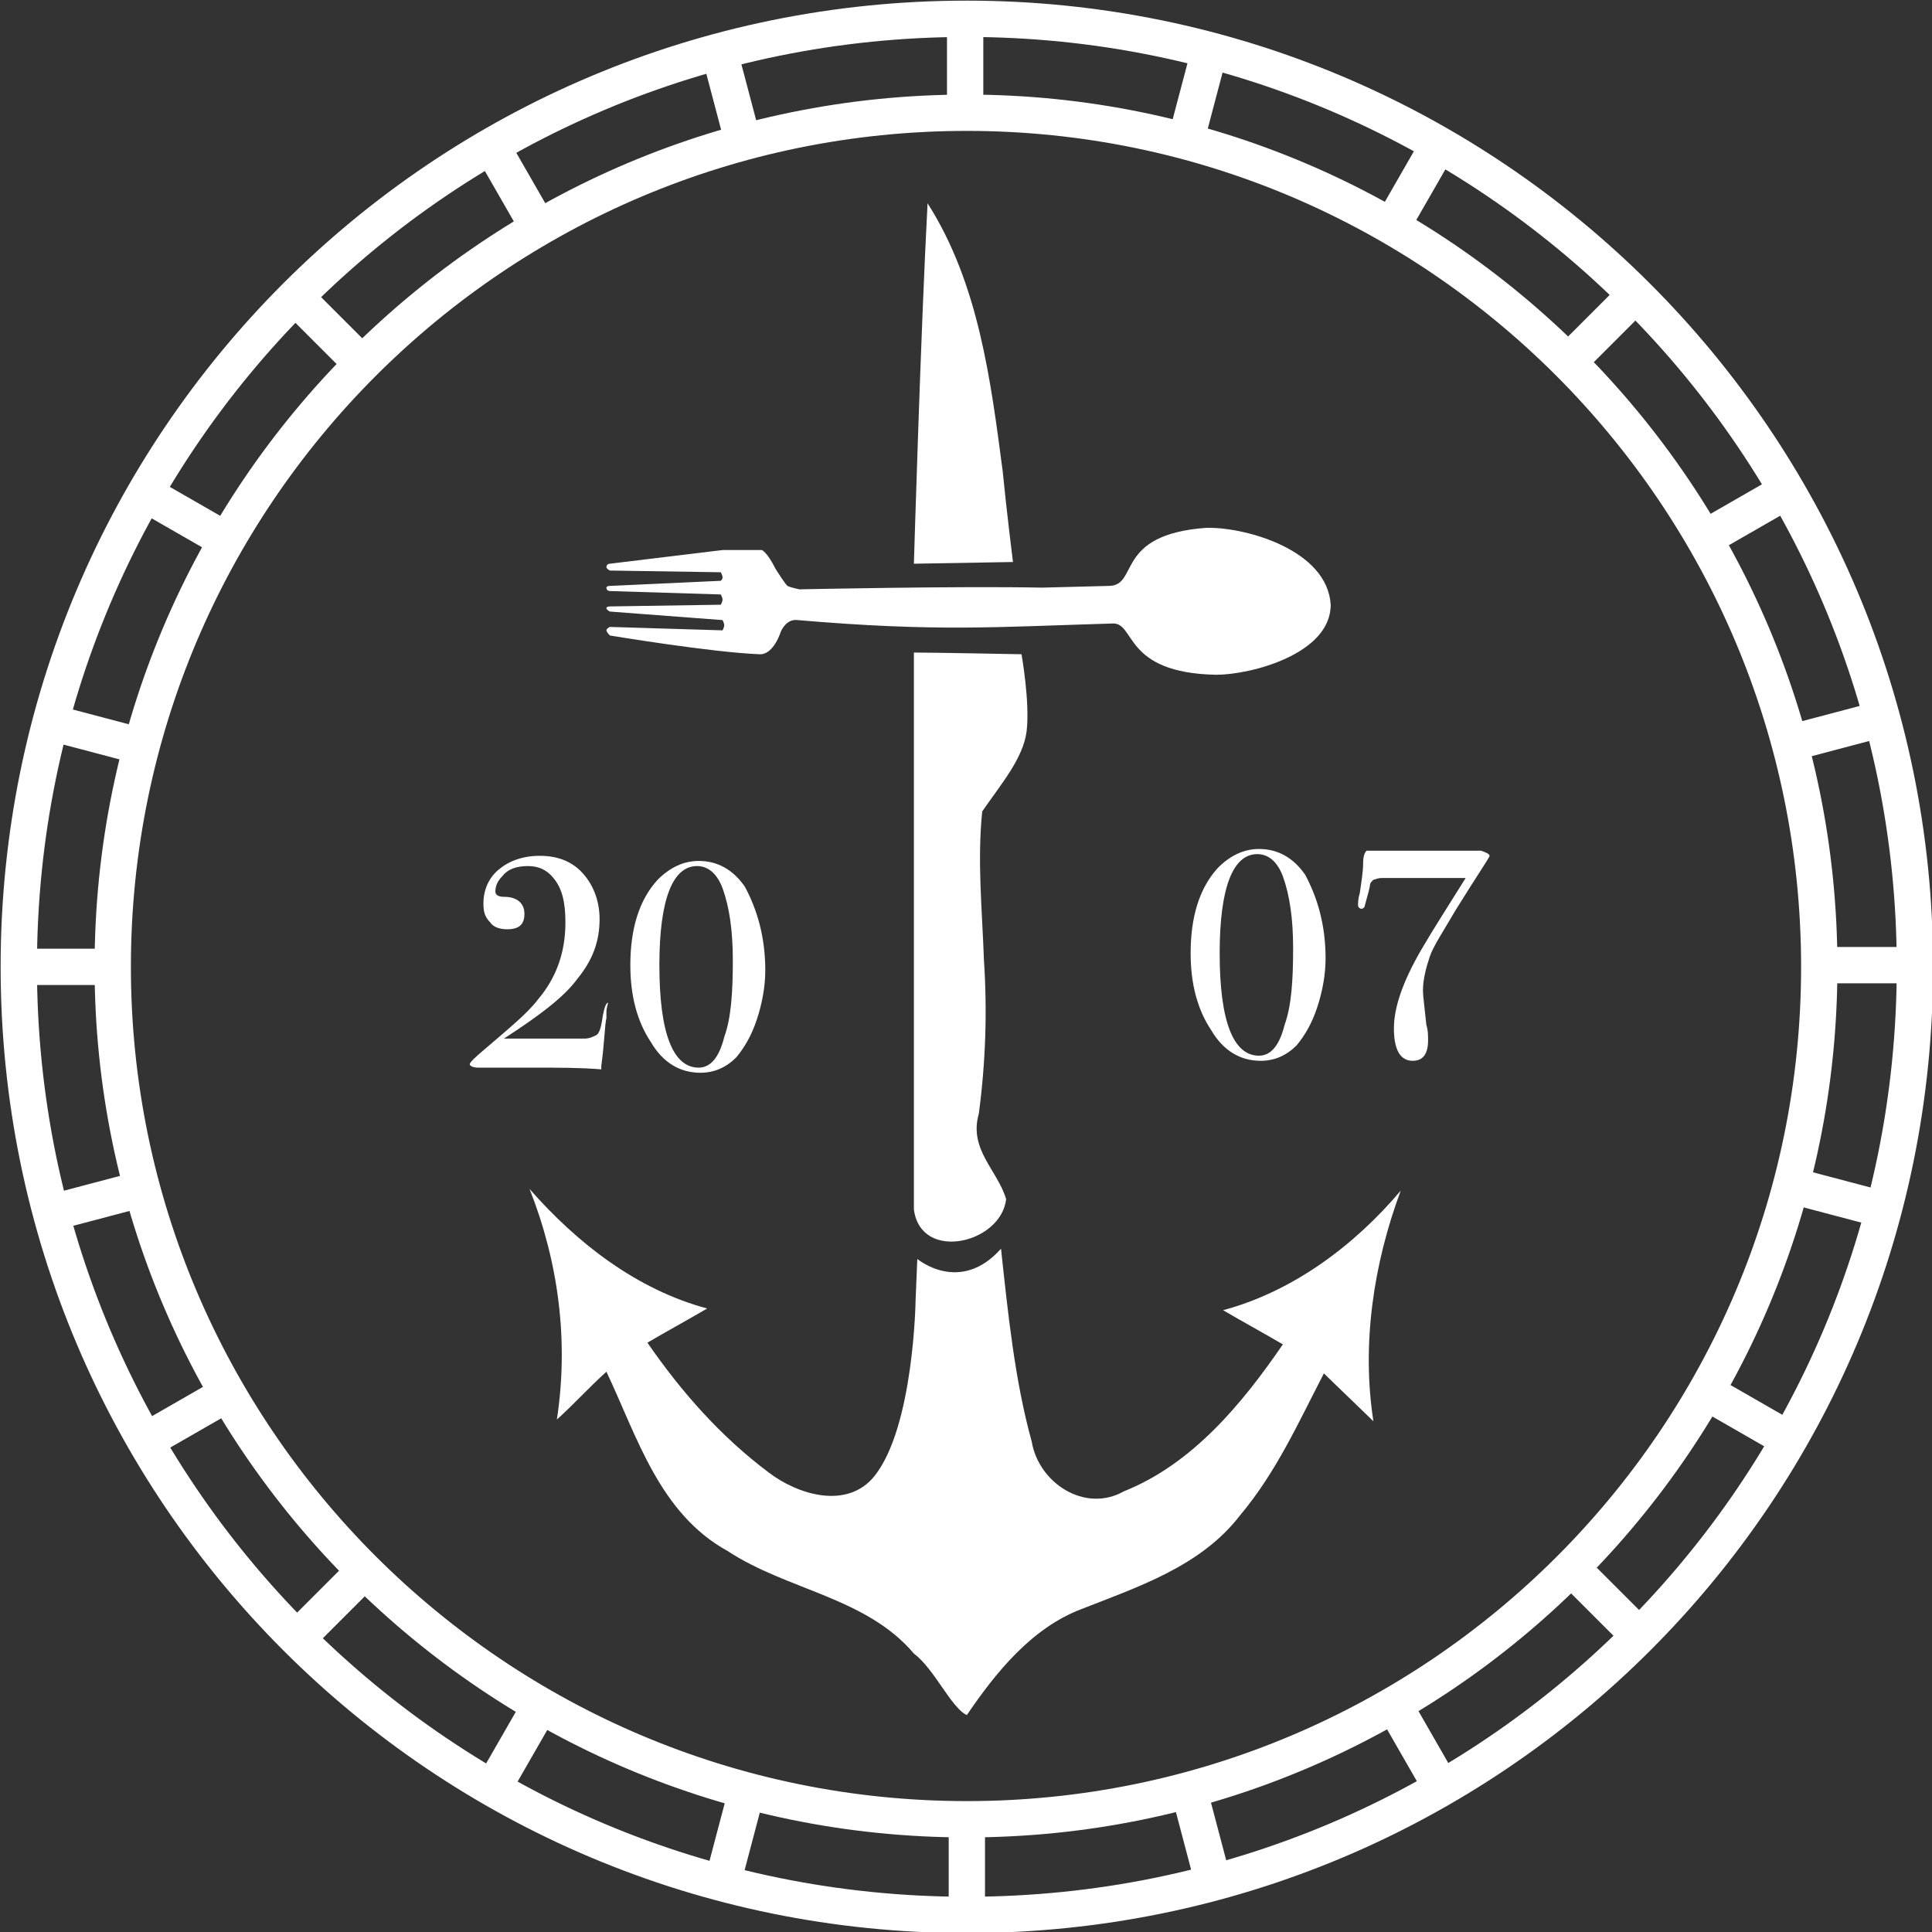 <?xml version="1.0" encoding="utf-8"?>
<!-- Generator: Adobe Illustrator 25.4.1, SVG Export Plug-In . SVG Version: 6.00 Build 0)  -->
<svg version="1.1" id="Ebene_1" xmlns="http://www.w3.org/2000/svg" xmlns:xlink="http://www.w3.org/1999/xlink" x="0px" y="0px"
	 viewBox="0 0 113.1 113.1" style="enable-background:new 0 0 113.1 113.1;" xml:space="preserve">
<rect x="0" y="0" width="113.1" height="113.1" fill="#333333" stroke="none"/>
<style type="text/css">
	.st0{fill:none;stroke:#FFFFFF;stroke-width:2.126;}
	.st1{fill:#FFFFFF;}
	.st2{fill:#66B32E;}
</style>
<g>
	<path class="st0" d="M56.5,1.1v5.5V1.1z M70.8,3l-1.4,5.3L70.8,3z M42.1,3l1.4,5.3L42.1,3z M84.2,8.5l-2.7,4.7L84.2,8.5z M28.8,8.6
		l2.7,4.7L28.8,8.6z M95.7,17.3l-3.9,3.9L95.7,17.3z M17.3,17.4l3.9,3.9L17.3,17.4z M104.5,28.8l-4.7,2.7L104.5,28.8z M8.5,28.9
		l4.7,2.7L8.5,28.9z M110.1,42.1l-5.3,1.4L110.1,42.1z M3,42.3l5.3,1.4L3,42.3z M106.5,56.5h5.5H106.5z M1.1,56.6h5.5H1.1z
		 M104.9,69.4l5.3,1.4L104.9,69.4z M8.3,69.6L3,71L8.3,69.6z M99.9,81.5l4.7,2.7L99.9,81.5z M13.3,81.6l-4.7,2.7L13.3,81.6z
		 M92,91.8l3.9,3.9L92,91.8z M21.3,92l-3.9,3.9L21.3,92z M81.6,99.8l2.7,4.7L81.6,99.8z M31.6,99.9l-2.7,4.7L31.6,99.9z M69.6,104.8
		l1.4,5.3L69.6,104.8z M43.7,104.9l-1.4,5.3L43.7,104.9z M56.6,106.5v5.5V106.5z M106.5,56.6c0,27.6-22.4,49.9-49.9,49.9
		C29,106.5,6.6,84.1,6.6,56.6C6.6,29,29,6.6,56.6,6.6C84.1,6.6,106.5,29,106.5,56.6L106.5,56.6z M112.1,56.6
		c0,30.7-24.8,55.5-55.5,55.5c-30.7,0-55.5-24.8-55.5-55.5c0-30.7,24.8-55.5,55.5-55.5C87.2,1.1,112.1,25.9,112.1,56.6L112.1,56.6z
		 M112.1,56.6"/>
	<g>
		<path class="st1" d="M35.5,59.3c0,0,0,0.1,0,0.3c-0.1,0.4-0.1,1.3-0.3,2.8l0,0.2c-1.2-0.1-2.5-0.1-4-0.1c-0.8,0-1.6,0-2.3,0
			c-0.7,0-1,0-0.9,0c-0.3,0-0.5-0.1-0.5-0.2c0-0.1,0.3-0.4,0.9-0.9c1.4-1.2,2.5-2.1,3.1-2.9c1.1-1.3,1.6-2.8,1.6-4.5
			c0-1.2-0.2-2-0.7-2.6c-0.4-0.5-0.9-0.7-1.5-0.7c-0.7,0-1.2,0.2-1.5,0.6c-0.3,0.3-0.4,0.6-0.4,0.9c0,0.2,0.2,0.3,0.5,0.3
			c0.8,0,1.2,0.4,1.2,1c0,0.6-0.3,0.9-1,0.9c-0.4,0-0.8-0.1-1-0.4c-0.3-0.3-0.4-0.6-0.4-1.1c0-0.8,0.3-1.5,0.9-2
			c0.6-0.5,1.4-0.8,2.4-0.8s1.8,0.3,2.4,0.9c0.7,0.7,1.1,1.7,1.1,2.8c0,1.3-0.4,2.4-1.3,3.5c-0.8,1.1-2.3,2.2-4.3,3.5
			c0.8,0,1.7,0,2.9,0c1,0,1.6,0,1.8,0c0.3,0,0.5-0.1,0.7-0.2c0.2-0.1,0.3-0.5,0.4-1.2c0.1-0.5,0.2-0.7,0.3-0.7
			C35.5,59.1,35.5,59.1,35.5,59.3z"/>
		<path class="st1" d="M44.8,56.8c0,1-0.2,2-0.5,2.9c-0.3,0.9-0.7,1.6-1.2,2.2c-0.6,0.6-1.3,0.9-2.1,0.9c-1.2,0-2.2-0.6-2.9-1.8
			c-0.8-1.2-1.2-2.7-1.2-4.5c0-2.1,0.5-3.8,1.6-5c0.7-0.7,1.5-1.1,2.4-1.1c1.1,0,2,0.5,2.7,1.5C44.3,53.2,44.8,54.8,44.8,56.8z
			 M42.9,56.2c0-1.7-0.2-3.1-0.6-4.2c-0.3-0.8-0.8-1.3-1.5-1.3c-1.4,0-2.2,1.9-2.2,5.8c0,4,0.8,6,2.3,6c0.7,0,1.2-0.6,1.5-1.8
			C42.8,59.6,42.9,58.1,42.9,56.2z"/>
	</g>
	<g>
		<path class="st1" d="M77.6,56.1c0,1-0.2,2-0.5,2.9c-0.3,0.9-0.7,1.6-1.2,2.2c-0.6,0.6-1.3,0.9-2.1,0.9c-1.2,0-2.2-0.6-2.9-1.8
			c-0.8-1.2-1.2-2.7-1.2-4.5c0-2.1,0.5-3.8,1.6-5c0.7-0.7,1.5-1.1,2.4-1.1c1.1,0,2,0.5,2.7,1.5C77.1,52.5,77.6,54.1,77.6,56.1z
			 M75.7,55.5c0-1.7-0.2-3.1-0.6-4.2c-0.3-0.8-0.8-1.3-1.5-1.3c-1.4,0-2.2,1.9-2.2,5.8c0,4,0.8,6,2.3,6c0.7,0,1.2-0.6,1.5-1.8
			C75.6,58.9,75.7,57.4,75.7,55.5z"/>
		<path class="st1" d="M87.2,50.1c0,0.1-0.7,1.1-2,3.2c-0.7,1.2-1.3,2.1-1.5,2.7s-0.4,1.3-0.4,2c0,0.3,0.1,1,0.2,2
			c0.1,0.3,0.1,0.6,0.1,0.9c0,0.8-0.3,1.2-0.9,1.2c-0.7,0-1.1-0.6-1.1-1.9c0-1.2,0.5-2.7,1.6-4.6c0.7-1.2,1.6-2.6,2.6-4.2h-2.6
			c-1.4,0-2.1,0-2.3,0c-0.3,0-0.4,0.1-0.5,0.1c-0.1,0.1-0.2,0.2-0.2,0.3c0,0.1-0.1,0.5-0.3,1.2c0,0.1-0.1,0.2-0.2,0.2
			c-0.1,0-0.2-0.1-0.2-0.2c0-0.1,0-0.4,0.1-0.7c0.1-0.7,0.2-1.3,0.2-1.8c0-0.4,0.1-0.6,0.2-0.7c0.1,0,0.3,0,0.7,0c0.9,0,1.5,0,1.9,0
			h3.6c0.1,0,0.2,0,0.3,0c0.1,0,0.1,0,0.2,0C87,49.9,87.2,50,87.2,50.1z"/>
	</g>
	<path class="st1" d="M31,69.6c1.7,4.3,2.3,8.9,1.6,13.5c1-0.9,1.9-1.9,2.9-2.8c1.8,3.8,3.1,8.3,7.1,10.5c3.5,2.3,8.1,2.7,10.9,6
		c1.2,0.9,2.2,3.2,3.1,3.6c1.7-2.5,3.8-5.1,6.7-6.2c3.3-1.3,7-2.5,9.3-5.5c2.1-2.5,3.4-5.4,4.9-8.3l2.9,2.8c-0.7-4.5,0-9.2,1.6-13.5
		c-2.7,3.2-6.3,5.9-10.4,7c1.2,0.7,2.3,1.3,3.5,2c-2.4,3.5-5.3,7-9.3,8.6c-2.3,1.3-5-0.5-5.4-2.9c-1-3.6-1.4-7.6-1.8-11.3
		c-2.4,2.7-4.9,0.6-4.9,0.6l-0.1,2.4c0,0-0.1,7.4-2.4,10.3c-1.6,2-4.5,1.1-6.2-0.2c-2.8-2.1-5.1-4.7-7.1-7.6c1.2-0.7,2.3-1.3,3.5-2
		C37.3,75.5,33.8,72.8,31,69.6L31,69.6z M31,69.6"/>
	<path class="st2" d="M58.7,73.7C58.7,73.7,58.7,73.7,58.7,73.7L58.7,73.7C58.7,73.7,58.7,73.7,58.7,73.7L58.7,73.7z M58.7,73.7"/>
	<path class="st2" d="M58.8,73.7C58.8,73.7,58.8,73.7,58.8,73.7C58.8,73.7,58.8,73.7,58.8,73.7C58.8,73.7,58.8,73.7,58.8,73.7
		L58.8,73.7z M58.8,73.7"/>
	<path class="st1" d="M70.8,30.9c-0.1,0-0.2,0-0.2,0c-5.4,0.4-3.9,3.4-5.7,3.4l-3.9,0.1c0,0,0,0,0,0c-4.9-0.1-14.2,0.1-14.2,0.1
		s-0.5-0.1-0.7-0.2c-0.2-0.2-0.5-0.7-0.7-1c-0.5-1-0.8-1.1-0.8-1.1h-2.3L35.7,33c0,0-0.2,0-0.2,0.2c0,0.1,0.2,0.2,0.2,0.2l6.5,0.1
		c0,0,0.1,0.2,0.1,0.3c0,0.1-0.1,0.2-0.1,0.2l-6.5,0.3c0,0-0.2,0-0.2,0.1c0,0.2,0.2,0.2,0.2,0.2l6.5,0.2c0,0,0.1,0.2,0.1,0.3
		c0,0.1-0.1,0.3-0.1,0.3l-6.5,0.1c0,0-0.2,0-0.2,0.1c0,0.1,0.2,0.2,0.2,0.2l6.6,0.5c0,0,0.1,0.2,0.1,0.3c0,0.1-0.1,0.3-0.1,0.3
		l-6.6-0.2c0,0-0.2,0.1-0.2,0.2c0,0.1,0.2,0.3,0.2,0.3s6,1,8.8,1.1c0.8,0,1.2-1.3,1.2-1.3s0.3-0.8,1-0.7c8.2,0.7,11.6,0.4,18.4,0.2
		c1.4-0.1,0.6,2.9,6.1,3c2,0,6.7-1.2,6.7-4.1C77.7,32.2,73,30.9,70.8,30.9L70.8,30.9z M70.8,30.9"/>
	<path class="st1" d="M54.3,11.9C53.9,19.4,53.5,33,53.5,33l5.8-0.1c0,0-0.4-3.2-0.6-5.3C58,22.3,57.3,16.6,54.3,11.9L54.3,11.9z
		 M54.3,11.9"/>
	<path class="st1" d="M53.5,38.2c0,10.9,0,21.8,0,32.6c0.4,3.1,5.1,2,5.4-0.6c-0.5-1.7-2.2-2.9-1.6-5c0.4-3,0.5-6,0.3-9
		c-0.1-2.9-0.4-5.8-0.1-8.7c1.1-1.6,2.4-3.1,2.6-4.7c0.2-1.7-0.3-4.5-0.3-4.5S54.7,38.2,53.5,38.2L53.5,38.2z M53.5,38.2"/>
</g>
</svg>
